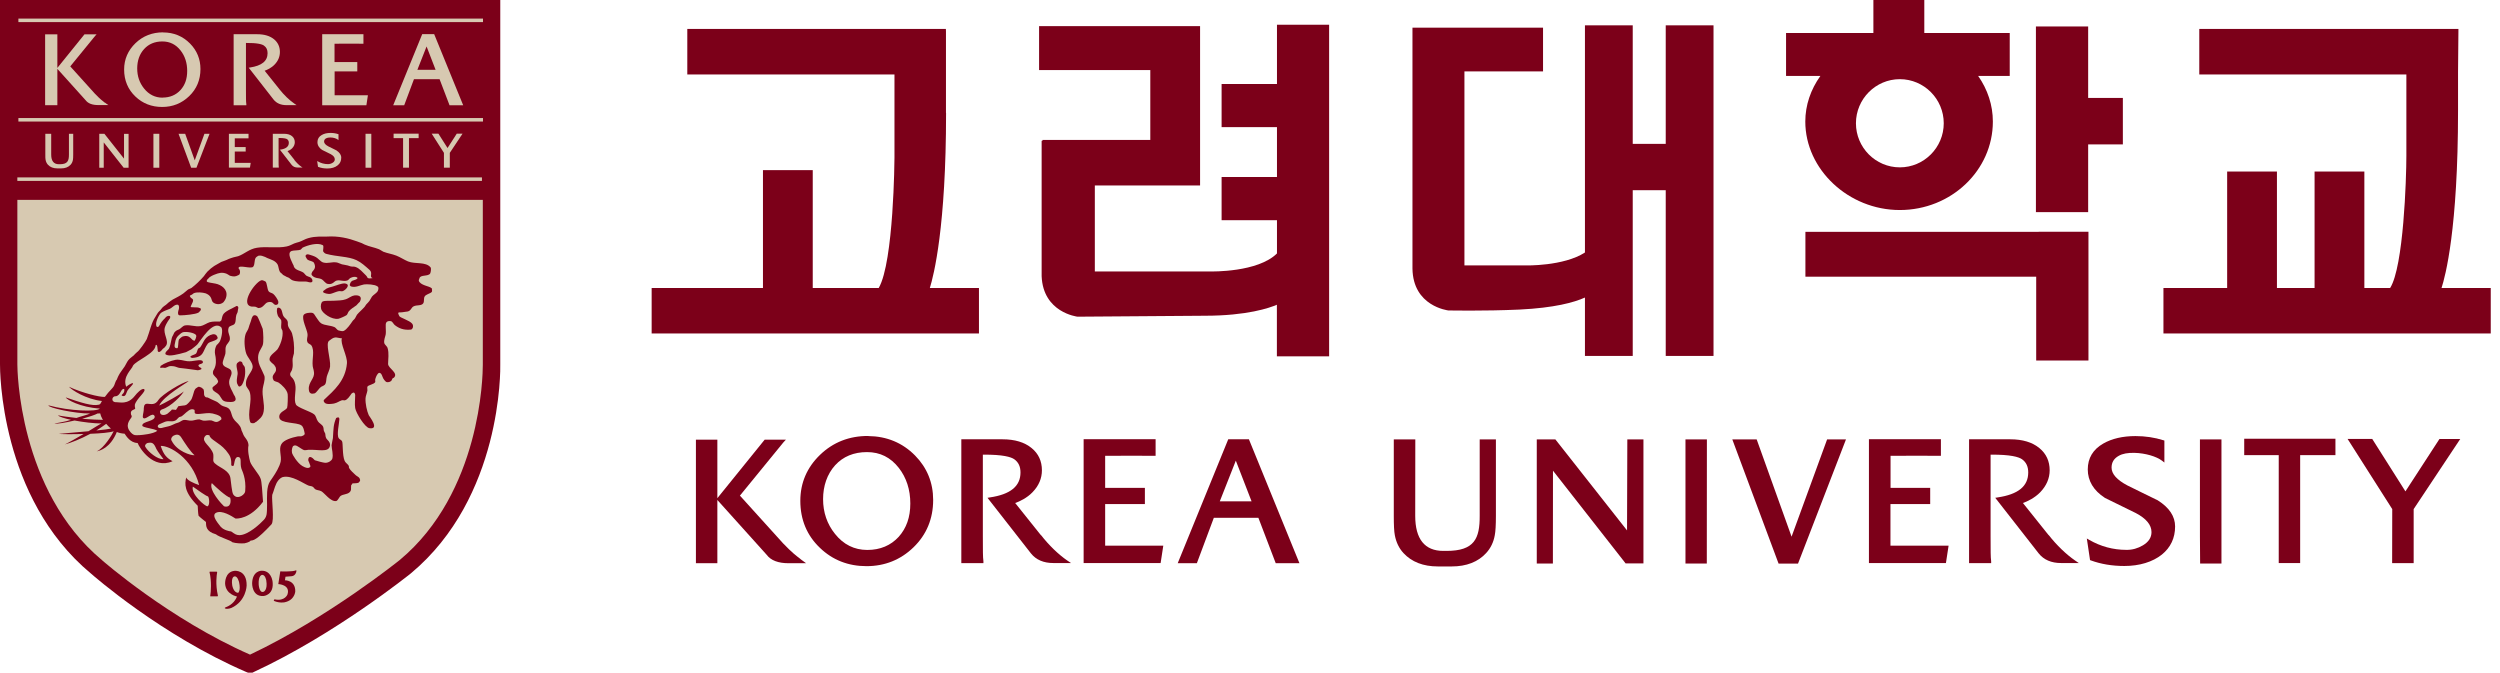 <svg width="223" height="60" viewBox="0 0 223 60" fill="none" xmlns="http://www.w3.org/2000/svg">
<g id="Frame 2175">
<g id="Group">
<path id="Vector" d="M43.845 0.777V32.486C43.845 32.486 44.09 43.938 36.157 50.543C36.157 50.543 29.619 55.846 22.353 59.221H22.277C14.75 55.982 8.593 50.543 8.593 50.543C0.651 43.938 0.777 32.486 0.777 32.486V0.777H43.845Z" fill="#D7C9B1"/>
<path id="Vector_2" d="M43.846 0H2.30596e-06V32.487C2.30596e-06 32.96 -0.034 44.378 8.094 51.145L8.077 51.128C8.331 51.356 14.412 56.684 21.965 59.941L22.117 60H22.523L22.675 59.924C29.949 56.549 36.58 51.195 36.648 51.145C44.784 44.37 44.641 32.952 44.624 32.461V0H43.846ZM43.067 1.548V32.554C43.067 33.51 42.898 43.922 35.658 49.952C35.599 49.994 29.281 55.094 22.303 58.393C15.106 55.23 9.16 50.02 9.101 49.969L9.084 49.952C1.641 43.744 1.548 32.901 1.548 32.504V1.548H43.067Z" fill="#7C0019"/>
<path id="Vector_3" d="M43.676 17.828H0.777V0.777H43.676V17.828Z" fill="#7C0019"/>
<path id="Vector_4" d="M1.641 1.658V1.971H43.084V1.658H1.641Z" fill="#D7C9B1"/>
<path id="Vector_5" d="M1.641 10.529V10.842H43.084V10.529H1.641Z" fill="#D7C9B1"/>
<path id="Vector_6" d="M1.547 15.824V16.137H42.99V15.824H1.547Z" fill="#D7C9B1"/>
<path id="Vector_7" d="M18.818 53.191H19.385C19.461 53.191 19.436 53.124 19.436 53.124C19.207 52.1 19.326 51.297 19.368 51.06C19.368 51.06 19.394 50.992 19.309 50.992H18.742C18.666 50.992 18.692 51.051 18.692 51.051C18.886 51.838 18.81 52.836 18.759 53.124C18.759 53.124 18.725 53.2 18.81 53.2L18.818 53.191Z" fill="#7C0019"/>
<path id="Vector_8" d="M20.934 50.916C20.029 51 20.079 52.066 20.079 52.066C20.139 53.03 21.137 53.208 21.137 53.208C20.866 53.944 20.139 54.163 20.139 54.163C19.97 54.231 20.096 54.282 20.096 54.282C20.316 54.358 20.629 54.231 20.629 54.231C21.966 53.631 22 52.235 22 52.235C22.025 50.814 20.942 50.916 20.942 50.916M21.255 52.878C20.824 52.886 20.714 52.21 20.714 52.21C20.604 51.465 20.892 51.423 20.892 51.423C21.196 51.33 21.331 51.956 21.331 51.956C21.483 52.683 21.255 52.869 21.255 52.869V52.878Z" fill="#7C0019"/>
<path id="Vector_9" d="M24.292 51.779C24.292 51.779 24.174 50.9 23.345 50.908C23.345 50.908 22.524 50.883 22.49 52.025C22.49 52.025 22.456 53.226 23.497 53.166C23.497 53.166 24.512 53.099 24.3 51.779M23.505 52.786C23.116 52.93 23.074 52.126 23.074 52.126C23.032 51.365 23.345 51.289 23.345 51.289C23.657 51.213 23.751 51.771 23.751 51.771C23.894 52.642 23.514 52.786 23.514 52.786H23.505Z" fill="#7C0019"/>
<path id="Vector_10" d="M24.536 53.471C25.416 53.64 25.644 53.023 25.644 53.023C25.923 52.143 24.824 52.101 24.824 52.101L25.001 50.967C25.001 50.967 26.101 51.018 26.397 50.874C26.397 50.874 26.465 50.832 26.431 50.993C26.431 50.993 26.372 51.365 26.008 51.399L25.466 51.441L25.416 51.762C25.416 51.762 26.355 51.745 26.338 52.752C26.338 52.752 26.304 53.53 25.39 53.724C25.39 53.724 24.959 53.818 24.468 53.614C24.468 53.614 24.392 53.581 24.435 53.522C24.435 53.522 24.468 53.445 24.545 53.462L24.536 53.471Z" fill="#7C0019"/>
<path id="Vector_11" d="M21.313 32.274C21.381 32.19 21.474 32.249 21.55 32.274C21.618 32.291 21.626 32.435 21.66 32.503C21.685 32.553 21.821 32.689 21.829 32.731C21.939 33.239 21.829 33.907 21.601 34.296C21.533 34.414 21.432 34.473 21.355 34.482C21.262 34.482 21.229 34.346 21.195 34.296C21.051 34.093 21.161 33.602 21.195 33.374C21.229 33.078 21 32.604 21.152 32.393L21.313 32.266V32.274Z" fill="#7C0019"/>
<path id="Vector_12" d="M14.388 32.808C14.514 32.774 14.692 32.833 14.768 32.808L14.937 32.74C15.132 32.614 15.318 32.656 15.512 32.673C15.614 32.681 15.902 32.808 15.995 32.816C16.147 32.833 16.874 32.91 17.652 33.028C17.652 33.028 18.067 32.969 17.957 32.859C18.024 32.935 17.948 32.8 17.788 32.74L17.737 32.681C17.737 32.681 17.602 32.563 17.855 32.478C17.762 32.504 18.024 32.444 18.067 32.385C18.168 32.275 18.024 32.165 18.024 32.165C17.661 32.038 17.246 32.275 16.697 32.216C16.426 32.191 16.037 32.038 15.656 32.097C15.242 32.174 14.633 32.41 14.337 32.63C14.337 32.63 14.201 32.876 14.396 32.808H14.388Z" fill="#7C0019"/>
<path id="Vector_13" d="M19.022 29.813C19.394 29.788 19.411 30.177 19.42 30.134C19.378 30.414 18.701 30.439 18.54 30.651C18.067 31.268 18.261 31.86 17.136 31.928C17.136 31.928 16.908 31.877 17.001 31.784C17.069 31.708 17.339 31.64 17.441 31.572C17.584 31.488 17.576 31.259 17.669 31.107C17.686 31.073 17.813 31.031 17.847 30.997C18.16 30.574 18.202 30.143 18.752 29.889C18.777 29.872 18.98 29.813 19.022 29.805V29.813Z" fill="#7C0019"/>
<path id="Vector_14" d="M22.615 28.147C22.742 28.071 22.869 28.147 22.954 28.223C23.004 28.257 23.41 29.246 23.436 29.339C23.486 29.695 23.529 30.523 23.436 30.786C23.3 31.158 22.954 31.437 23.03 32.097C23.072 32.486 23.241 32.782 23.402 33.12C23.419 33.179 23.588 33.501 23.596 33.568C23.656 33.923 23.47 34.38 23.436 34.659C23.351 35.37 23.63 36.013 23.52 36.689C23.47 36.985 23.377 37.129 23.216 37.307L23.089 37.417C23.055 37.484 22.988 37.51 22.928 37.56L22.852 37.636C22.734 37.662 22.717 37.738 22.674 37.738C22.37 37.806 22.311 37.628 22.328 37.67C22.015 36.799 22.539 35.784 22.269 34.947C22.209 34.752 21.981 34.558 21.947 34.355C21.846 33.602 22.548 33.205 22.539 32.697C22.539 32.333 22.066 31.868 21.956 31.513C21.82 31.099 21.736 30.295 21.913 29.779C21.956 29.652 22.116 29.441 22.167 29.272C22.252 28.95 22.387 28.68 22.429 28.468C22.446 28.401 22.488 28.308 22.522 28.248C22.531 28.223 22.598 28.147 22.615 28.138V28.147Z" fill="#7C0019"/>
<path id="Vector_15" d="M31.591 26.354C32.098 26.295 32.327 26.498 32.09 26.929L31.988 27.022C31.988 27.022 31.811 27.216 31.785 27.242C31.54 27.419 31.312 27.538 31.117 27.766C31.049 27.842 30.999 28.037 30.922 28.105C30.796 28.198 30.314 28.409 30.187 28.434C29.569 28.536 28.732 27.919 28.647 27.563C28.571 27.259 28.647 26.963 28.783 26.895C28.986 26.794 29.535 26.844 29.721 26.828C30.195 26.794 30.491 26.819 30.855 26.692C31.075 26.625 31.328 26.396 31.591 26.362V26.354Z" fill="#7C0019"/>
<path id="Vector_16" d="M28.967 26.144C28.967 26.144 29.255 26.262 29.517 26.203C29.695 26.161 30.041 26 30.21 25.975C30.312 25.949 30.456 26 30.557 25.975C30.836 25.89 31.352 25.34 30.735 25.281C30.506 25.256 29.838 25.509 29.635 25.569C29.424 25.619 29.297 25.653 29.119 25.746C29.077 25.772 28.832 25.966 28.866 25.932C28.866 25.932 28.705 26.068 28.976 26.144H28.967Z" fill="#7C0019"/>
<path id="Vector_17" d="M24.544 27.183C24.366 27.158 24.366 26.853 23.91 26.955C23.597 27.022 23.504 27.488 23.038 27.479L22.81 27.369C22.607 27.318 22.463 27.395 22.286 27.301C21.474 26.921 22.92 24.967 23.385 24.992C23.411 24.992 23.648 25.077 23.681 25.111C23.825 25.238 23.825 25.779 23.96 25.982C24.062 26.117 24.231 26.109 24.366 26.21C24.51 26.32 24.789 26.709 24.823 26.904C24.823 26.904 24.899 27.234 24.535 27.192L24.544 27.183Z" fill="#7C0019"/>
<path id="Vector_18" d="M31.26 25.239C31.26 25.239 31.268 25.222 31.277 25.205C31.26 25.239 31.26 25.239 31.26 25.239Z" fill="#7C0019"/>
<path id="Vector_19" d="M21.042 27.326C20.729 27.504 20.036 27.775 19.892 28.079C19.807 28.24 19.807 28.375 19.748 28.57C19.748 28.587 19.655 28.62 19.63 28.68C19.291 28.68 18.995 28.663 18.708 28.739C18.48 28.806 18.15 29.043 17.896 29.086C17.38 29.17 16.991 28.95 16.509 29.026C16.297 29.06 16.154 29.289 15.984 29.373C15.832 29.449 15.773 29.449 15.655 29.551L15.545 29.669C15.528 29.72 15.477 29.83 15.443 29.889C15.342 30.05 15.299 30.202 15.274 30.38C15.249 30.54 15.156 30.938 15.071 31.099C15.029 31.175 14.809 31.352 14.783 31.428C14.767 31.479 14.716 31.53 14.783 31.606C14.707 31.521 14.724 31.682 15.139 31.707C15.595 31.716 16.593 31.412 16.593 31.412L17.076 31.158C17.169 31.09 17.541 30.802 17.617 30.709C17.964 30.278 18.902 28.705 19.621 29.111L19.748 29.204C19.926 29.492 19.706 30.329 19.571 30.515L19.41 30.709C19.283 30.752 19.19 31.09 19.173 31.242C19.139 31.488 19.215 31.716 19.232 31.851C19.266 32.147 19.3 32.528 19.114 32.9C19.072 32.968 18.97 33.103 18.995 33.298C19.029 33.526 19.351 33.687 19.401 33.881C19.427 33.974 19.511 33.991 19.401 34.169C19.342 34.27 19.08 34.431 18.995 34.516C18.894 34.617 18.979 34.786 19.055 34.854C19.258 35.032 19.418 35.057 19.579 35.268C19.799 35.556 19.791 35.801 20.273 35.843C20.653 35.877 21.195 35.903 20.966 35.378L20.848 35.184C20.712 34.845 20.476 34.541 20.442 34.169C20.399 33.695 20.78 33.458 20.619 33.069C20.492 32.773 19.917 32.807 19.867 32.426C19.841 32.215 20.061 31.758 20.103 31.555C20.146 31.276 20.07 31.099 20.163 30.862C20.222 30.693 20.476 30.498 20.501 30.287C20.552 29.906 20.256 29.661 20.391 29.246C20.45 29.035 20.788 29.052 20.915 28.899C21.076 28.688 20.991 28.392 21.084 28.088C21.093 28.054 21.178 27.876 21.195 27.842C21.186 27.825 21.262 27.453 21.262 27.453C21.211 27.216 21.068 27.318 21.051 27.309M17.38 30.38C17.059 30.456 17.025 29.762 16.247 30.033C16.204 30.05 15.984 30.244 15.967 30.278C15.874 30.481 15.925 31.014 15.824 31.056C15.824 31.056 15.519 31.132 15.579 30.752C15.671 30.143 15.79 30.033 16.094 29.771C16.137 29.737 16.255 29.652 16.314 29.635C16.678 29.551 17.355 29.695 17.482 29.881C17.583 30.033 17.363 30.38 17.38 30.371V30.38Z" fill="#7C0019"/>
<path id="Vector_20" d="M38.551 25.804C38.5 25.525 37.731 25.542 37.418 25.162C37.299 25.009 37.384 24.925 37.418 24.815C37.502 24.485 38.204 24.68 38.373 24.392C38.441 24.265 38.466 23.91 38.416 23.859C37.976 23.318 37.045 23.58 36.394 23.318C36.081 23.191 35.684 22.929 35.354 22.802C34.94 22.641 34.618 22.616 34.195 22.455C34.102 22.413 33.916 22.277 33.815 22.235C33.349 22.049 32.986 22.015 32.52 21.812C32.47 21.795 32.326 21.711 32.267 21.686C32.081 21.609 32.022 21.592 31.827 21.525C31.108 21.263 30.203 21.034 29.163 21.102C28.706 21.127 28.19 21.043 27.488 21.246C27.243 21.305 26.904 21.516 26.676 21.584C26.515 21.635 26.38 21.66 26.236 21.719C26.033 21.804 25.856 21.922 25.577 21.982C24.782 22.159 23.724 21.965 22.921 22.1C22.219 22.21 21.821 22.65 21.246 22.853C21.069 22.912 21.001 22.895 20.823 22.954C20.722 22.988 20.485 23.056 20.4 23.098C20.164 23.225 20.003 23.259 19.732 23.369C19.597 23.428 19.436 23.555 19.301 23.614C19.106 23.707 19.098 23.741 18.937 23.851L18.81 23.944C18.81 23.944 18.531 24.189 18.497 24.231C18.387 24.35 18.277 24.51 18.184 24.637C17.888 24.984 17.449 25.407 17.085 25.678C16.95 25.771 16.857 25.754 16.738 25.855C16.603 25.957 16.476 26.075 16.349 26.177C16.045 26.396 15.74 26.54 15.41 26.718L15.199 26.862C14.92 27.048 14.928 27.124 14.632 27.31C14.438 27.437 14.361 27.64 14.184 27.784C14.066 27.877 13.939 28.156 13.854 28.274C13.49 28.807 13.355 29.585 13.093 30.245C13.017 30.431 12.382 31.344 12.23 31.404L12.112 31.514C12.019 31.59 12.019 31.615 11.943 31.691C11.757 31.86 11.57 31.953 11.427 32.156C11.308 32.317 11.241 32.495 11.131 32.672C10.961 32.943 10.691 33.247 10.556 33.543C10.496 33.653 10.462 33.763 10.42 33.865C10.403 33.882 10.395 33.899 10.386 33.899C10.319 33.992 10.192 34.364 10.192 34.364C10.065 34.66 9.76 34.829 9.354 35.404C8.881 35.438 7.257 35.023 6.149 34.499C6.394 34.778 7.638 35.607 9.092 35.768C8.999 35.912 8.991 36.055 8.813 36.098C8.23 36.241 7.223 35.92 5.861 35.446C5.938 35.633 7.139 36.334 8.906 36.444C8.644 36.749 6.217 36.673 4.322 36.157C4.246 36.36 6.69 36.901 8.035 36.884C7.807 37.003 7.206 37.138 6.817 37.282C6.208 37.214 5.354 37.104 5.185 37.045C5.219 37.172 5.828 37.333 6.327 37.451C5.844 37.62 5.134 37.721 4.855 37.781C5.058 37.831 5.828 37.705 6.648 37.51C7.358 37.645 8.449 37.789 9.05 37.764C8.898 37.84 8.331 38.204 7.891 38.466C6.749 38.576 5.515 38.669 5.244 38.703C5.396 38.728 6.394 38.745 7.46 38.711C6.809 39.092 6.115 39.489 5.785 39.642C6.284 39.515 7.164 39.176 8.06 38.694C8.957 38.66 9.794 38.593 10.141 38.466C10.023 38.728 9.295 39.971 8.627 40.259C8.915 40.208 9.853 39.946 10.42 38.533C10.623 38.618 10.851 38.669 11.114 38.686C11.266 38.906 11.613 39.489 12.281 39.523C12.416 39.912 13.651 41.925 15.393 41.139C14.894 40.868 14.59 40.58 14.336 39.777C15.106 39.726 17.153 40.851 17.762 43.27C17.279 43.109 16.671 42.83 16.611 42.585C16.476 43.143 16.391 43.87 17.635 45.114C17.66 45.376 17.652 45.697 17.711 46.002C17.914 46.213 18.151 46.374 18.37 46.56C18.387 46.907 18.337 47.397 19.259 47.66C19.572 47.922 20.578 48.192 20.73 48.37C21.035 48.463 21.475 48.488 21.804 48.463C21.804 48.463 22.244 48.387 22.363 48.218C22.583 48.209 22.879 48.201 24.215 46.771C24.494 46.433 24.215 44.589 24.283 44.141C24.418 43.82 24.469 43.515 24.655 43.118C24.655 43.118 24.832 42.72 25.179 42.568C25.204 42.559 25.221 42.559 25.247 42.551C26.016 42.373 27.023 43.101 27.497 43.304C27.666 43.371 27.759 43.338 27.902 43.422C27.97 43.456 28.063 43.617 28.139 43.651C28.308 43.743 28.469 43.718 28.664 43.82C28.943 43.972 29.501 44.784 29.992 44.691C30.144 44.657 30.262 44.31 30.398 44.226C30.626 44.082 30.947 44.099 31.15 43.938C31.387 43.752 31.286 43.549 31.32 43.295C31.32 43.287 31.43 43.168 31.438 43.118C31.548 43.109 31.802 43.118 31.962 43.067C31.979 43.067 32.047 42.982 32.072 42.957C32.174 42.855 32.098 42.745 32.072 42.661C32.038 42.568 31.802 42.458 31.726 42.382C31.548 42.213 31.252 41.959 31.142 41.748C31.091 41.646 31.159 41.621 31.083 41.511C31.007 41.392 30.804 41.265 30.744 41.113C30.524 40.614 30.609 39.515 30.508 39.354C30.415 39.202 30.305 39.227 30.212 39.083C30.017 38.779 30.254 37.798 30.271 37.409C30.288 37.096 29.983 37.29 29.983 37.29C29.729 37.916 29.755 38.187 29.696 39.083C29.687 39.159 29.577 39.642 29.577 39.718C29.577 40.031 29.755 40.555 29.636 40.935C29.594 41.054 29.34 41.291 29.002 41.282C28.875 41.282 28.224 41.113 28.08 41.054C28.055 41.037 27.911 40.885 27.902 40.876C27.581 40.623 27.514 40.859 27.497 40.986C27.488 41.122 27.539 41.147 27.564 41.223C27.573 41.299 27.708 41.57 27.691 41.595C27.691 41.621 27.573 41.925 26.972 41.57C26.515 41.299 26.076 40.538 26.05 40.411C25.991 40.124 26.076 39.904 26.135 39.802C26.363 39.599 26.625 39.878 26.854 40.005C26.913 40.039 27.048 40.132 27.116 40.149C27.251 40.174 27.463 40.124 27.488 40.124C28.368 40.073 29.273 40.394 29.425 39.802C29.526 39.43 29.163 39.236 29.095 39.083C29.011 38.897 29.053 38.88 29.011 38.677C29.011 38.66 28.943 38.525 28.926 38.508C28.833 38.356 28.901 38.221 28.816 38.051C28.723 37.865 28.461 37.747 28.359 37.586C28.207 37.375 28.207 37.104 28.012 36.952C27.716 36.707 26.532 36.36 26.397 36.081C26.169 35.641 26.448 34.837 26.338 34.296C26.279 33.975 26.177 33.797 25.974 33.603C25.898 33.526 25.864 33.408 25.89 33.306C25.94 33.112 26.042 33.163 26.101 32.74C26.135 32.503 26.076 32.232 26.101 31.987C26.101 31.945 26.211 31.564 26.219 31.522C26.27 30.879 26.186 30.203 26.05 29.737C25.983 29.509 25.771 29.314 25.703 29.095C25.644 28.917 25.712 28.807 25.644 28.629C25.585 28.469 25.382 28.359 25.306 28.232C25.145 28.003 25.196 27.606 24.959 27.479C24.782 27.378 24.722 27.513 24.731 27.479C24.672 27.691 24.689 27.893 24.79 28.173C24.832 28.291 25.052 28.46 25.086 28.579C25.128 28.79 25.052 29.052 25.086 29.272L25.196 29.5C25.289 30.084 24.968 30.854 24.739 31.175C24.57 31.387 24.08 31.666 24.046 31.987C24.02 32.19 24.105 32.19 24.156 32.275C24.232 32.385 24.469 32.52 24.503 32.621C24.528 32.698 24.562 32.681 24.587 32.757L24.621 32.917C24.663 33.324 24.13 33.416 24.392 33.899C24.469 34.042 24.714 34.042 24.849 34.127C25.111 34.296 25.61 34.761 25.661 35.159C25.687 35.336 25.661 36.267 25.61 36.377C25.492 36.63 24.841 36.732 24.917 37.248C25.002 37.806 26.465 37.645 26.879 37.941C27.074 38.077 27.116 38.373 27.175 38.643C27.209 38.787 27.065 38.838 26.997 38.872C26.845 38.965 26.735 38.889 26.532 38.931C26.059 39.024 25.297 39.244 25.095 39.625C24.841 40.064 25.137 40.673 25.035 41.181C24.934 41.638 24.587 42.204 24.333 42.576C24.181 42.805 23.987 43.025 23.91 43.346C23.741 44.031 23.86 44.835 23.809 45.63H23.8C23.8 45.63 23.834 46.053 23.547 46.357C23.234 46.704 22.134 47.736 21.348 47.736C21.06 47.727 20.942 47.634 20.62 47.406C20.417 47.389 19.961 47.279 19.698 47C19.614 46.856 18.751 45.976 19.292 45.731C19.8 45.494 20.629 46.01 21.009 46.255C21.162 46.255 22.278 46.315 23.462 44.758C23.403 43.947 23.344 42.906 23.251 42.712C23.132 42.314 22.456 41.612 22.312 41.189C22.219 40.843 22.067 40.174 22.168 39.709C22.126 39.193 21.796 39.075 21.661 38.652C21.627 38.542 21.576 38.466 21.559 38.432C21.517 38.28 21.491 38.144 21.398 38.009C21.195 37.696 20.992 37.629 20.806 37.316C20.612 36.994 20.646 36.597 20.341 36.394C20.172 36.284 19.952 36.275 19.766 36.165C19.631 36.081 19.462 35.886 19.301 35.819C19.123 35.734 19.064 35.717 18.887 35.633C18.793 35.59 18.633 35.514 18.557 35.472C18.472 35.421 18.396 35.472 18.328 35.413C18.108 35.227 18.269 35.049 18.151 34.727C18.142 34.685 18.049 34.685 18.032 34.609C17.939 34.584 17.779 34.44 17.652 34.525C17.474 34.651 17.432 34.617 17.322 34.88C17.263 35.057 17.144 35.565 17.026 35.692C16.924 35.819 16.789 35.988 16.628 36.106C16.476 36.182 16.341 36.174 16.341 36.174L15.909 36.233L15.698 36.563C15.698 36.563 15.461 36.529 15.334 36.529C15.3 36.614 15.013 36.825 14.928 36.91C14.565 37.121 14.336 36.969 14.311 36.893C14.294 36.825 14.175 36.681 14.421 36.529C15.267 36.292 16.307 35.159 16.391 34.913C16.281 35.074 14.531 36.047 14.201 36.174C14.548 35.345 16.696 34.135 16.831 33.992C16.282 34.076 14.455 35.184 14.133 35.675C13.829 36.165 13.473 36.03 13.135 36.013C12.805 36.005 12.831 36.36 12.822 36.571C12.822 36.783 12.653 37.214 12.788 37.29C13.017 37.485 13.6 36.698 13.795 37.121C13.896 37.595 12.678 37.569 12.695 37.95C12.636 38.153 13.82 38.221 14.032 38.432C13.651 38.711 12.721 38.796 12.45 38.813C12.281 38.83 12.12 38.813 12.036 38.813C11.883 38.787 11.68 38.643 11.503 38.356C11.165 37.747 11.731 37.324 11.748 37.172C11.765 37.011 11.68 37.096 11.672 36.842C11.664 36.588 11.951 36.546 12.027 36.487C12.112 36.428 12.002 36.36 12.027 36.106C12.179 35.539 13.093 34.897 12.856 34.711C12.645 34.601 12.196 35.091 12.027 35.311C11.393 36.123 10.657 35.869 10.412 35.878C9.853 35.912 9.955 35.303 10.344 35.345C10.792 35.252 10.758 34.634 11.08 34.694C11.181 35.15 10.682 35.21 10.911 35.311C11.232 35.438 11.266 35.015 11.367 34.846C11.46 34.668 11.917 34.279 11.867 34.186C11.74 34.144 11.401 34.381 11.258 34.499C10.894 33.586 11.816 32.892 11.858 32.621C12.162 32.139 13.854 31.53 13.879 30.803L13.922 30.761C13.922 30.761 13.956 30.744 14.006 30.828C14.015 30.871 14.023 30.921 14.04 30.964C14.04 31.023 14.04 31.074 14.04 31.074V31.006C14.066 31.116 14.057 31.218 14.066 31.192V31.302C14.082 31.37 14.167 31.404 14.175 31.404C14.209 31.404 14.302 31.37 14.395 31.268C14.412 31.251 14.505 31.158 14.505 31.133C14.666 31.015 14.7 30.998 14.81 30.837C15.097 30.414 14.539 29.797 14.7 29.221C14.81 28.841 15.157 28.392 15.157 28.392C15.25 28.173 15.097 28.181 15.097 28.181C14.877 28.139 14.717 28.376 14.751 28.35C14.463 28.621 14.378 28.748 14.167 29.111C14.167 29.111 13.989 29.272 13.939 29.052C13.837 28.697 14.243 27.987 14.37 27.902C14.607 27.741 14.852 27.665 15.148 27.547C15.3 27.488 15.52 27.242 15.672 27.2C15.749 27.175 15.825 27.158 15.901 27.2C15.901 27.2 16.011 27.285 15.96 27.547C15.96 27.547 15.85 27.86 15.884 27.978C15.909 28.054 15.901 28.13 16.07 28.13C16.484 28.13 17.415 28.037 17.686 27.893C17.745 27.868 17.804 27.775 17.863 27.724C17.948 27.64 17.931 27.505 17.863 27.496L17.686 27.437C17.821 27.42 16.899 27.411 17.051 27.386C16.89 27.411 17.271 26.963 17.22 26.743C17.203 26.642 17.026 26.599 16.992 26.515C16.975 26.464 16.873 26.388 16.992 26.337L17.127 26.278C17.169 26.244 17.22 26.194 17.279 26.16C17.567 26.024 18.091 26.092 18.32 26.16C18.345 26.168 18.717 26.278 18.844 26.625C18.878 26.726 18.903 26.828 18.954 26.912C19.132 27.149 19.639 27.234 19.935 26.955C19.994 26.895 20.071 26.76 20.113 26.684C20.409 25.999 19.969 25.542 19.411 25.348C19.191 25.272 18.827 25.246 18.548 25.17C18.354 25.111 18.472 24.95 18.523 24.899L18.607 24.823C18.717 24.663 19.064 24.519 19.191 24.477C19.495 24.358 19.8 24.248 20.231 24.426C20.299 24.451 20.468 24.578 20.51 24.595C20.84 24.68 20.967 24.697 21.263 24.544C21.381 24.485 21.365 24.468 21.381 24.434C21.491 24.121 21.272 23.918 21.28 23.952C21.212 23.538 22.405 24.045 22.591 23.783C22.769 23.546 22.65 23.09 22.879 22.92C22.904 22.903 23.039 22.81 23.056 22.81C23.276 22.76 23.471 22.853 23.648 22.92L23.834 23.013C24.206 23.166 24.536 23.25 24.739 23.555C24.866 23.758 24.841 24.045 24.968 24.248C25.018 24.333 25.145 24.392 25.204 24.477C25.255 24.544 25.357 24.578 25.433 24.62C25.543 24.688 25.585 24.713 25.72 24.756C25.822 24.798 25.966 24.95 26.067 24.992C26.422 25.136 26.845 25.119 27.226 25.111C27.454 25.102 27.59 25.238 27.801 25.17C27.911 25.136 27.877 24.942 27.809 24.857C27.674 24.68 27.564 24.722 27.336 24.595C27.243 24.536 27.133 24.358 27.048 24.307C26.786 24.138 26.405 24.113 26.245 23.842C26.219 23.8 26.194 23.724 26.186 23.673L26.118 23.546C25.797 22.895 25.695 22.514 26.008 22.387C26.203 22.32 26.617 22.354 26.82 22.269C26.862 22.244 26.955 22.117 26.989 22.091C27.446 21.872 28.308 21.618 28.782 21.863C28.926 21.931 28.782 22.294 28.833 22.438C28.867 22.497 28.968 22.607 29.087 22.641C30.076 22.912 31.074 22.861 31.802 23.208C32.233 23.411 32.571 23.732 32.96 24.071C33.299 24.367 32.901 24.705 33.239 24.806C33.003 24.84 32.8 24.866 32.766 24.739C32.757 24.705 32.681 24.603 32.647 24.57C32.385 24.324 32.089 23.944 31.726 23.817C31.539 23.749 31.455 23.808 31.26 23.758L31.023 23.681C30.77 23.614 30.753 23.639 30.508 23.58C30.398 23.555 30.152 23.428 30.042 23.411C29.552 23.335 29.273 23.538 28.824 23.411C28.613 23.352 28.351 23.022 28.182 22.937C27.97 22.819 27.784 22.776 27.547 22.7C27.454 22.675 27.404 22.675 27.336 22.709C27.209 22.785 27.251 22.895 27.319 22.996C27.353 23.047 27.387 23.132 27.437 23.166C27.598 23.284 27.928 23.284 28.012 23.453C28.266 23.961 27.894 24.13 27.835 24.282C27.809 24.375 27.733 24.443 27.835 24.57C27.886 24.637 28.004 24.713 28.072 24.739C28.308 24.84 28.495 24.798 28.706 24.916C28.858 25.001 29.027 25.28 29.222 25.322C29.687 25.424 29.797 25.077 30.034 25.026C30.372 24.95 30.575 25.128 30.964 25.026C31.091 24.992 31.159 24.84 31.252 24.798C31.472 24.68 31.692 24.663 31.835 24.739C31.835 24.739 31.988 24.806 31.776 24.916C31.658 24.984 31.556 24.984 31.43 25.043C31.345 25.085 31.269 25.204 31.26 25.221C31.218 25.305 31.193 25.424 31.193 25.432C31.227 25.5 31.277 25.534 31.311 25.551C31.717 25.686 32.123 25.432 32.47 25.373C32.724 25.331 33.442 25.373 33.645 25.534C33.645 25.534 33.84 25.576 33.713 25.923C33.637 26.134 33.307 26.287 33.18 26.456C33.104 26.557 33.028 26.743 32.952 26.845C32.834 27.005 32.808 26.997 32.681 27.141L32.597 27.259C32.546 27.411 31.954 27.91 31.844 28.071C31.776 28.173 31.742 28.274 31.675 28.384C31.573 28.536 31.489 28.562 31.438 28.655C31.269 28.9 30.939 29.391 30.66 29.517C30.541 29.568 30.364 29.517 30.195 29.475C30.076 29.441 29.949 29.23 29.856 29.188C29.45 29.002 29.002 29.052 28.647 28.841C28.469 28.731 28.308 28.426 28.182 28.266C28.097 28.156 28.021 27.961 27.894 27.919C27.683 27.851 27.184 27.919 27.082 28.096C26.888 28.46 27.387 29.391 27.429 29.78C27.463 30.11 27.311 30.253 27.429 30.524C27.488 30.668 27.7 30.701 27.776 30.811C28.089 31.302 27.818 32.004 27.894 32.664C27.919 32.867 28.046 33.12 28.004 33.416C27.953 33.873 27.361 34.271 27.598 34.973C27.607 35.007 27.716 35.083 27.725 35.091C27.818 35.133 27.962 35.117 28.055 35.091C28.249 35.023 28.435 34.643 28.638 34.516C28.655 34.491 28.723 34.457 28.757 34.457C28.782 34.414 28.833 34.414 28.867 34.398C28.951 34.33 28.985 34.33 29.036 34.22C29.12 34.034 29.087 33.848 29.154 33.577C29.213 33.357 29.416 32.96 29.442 32.706C29.509 31.996 29.002 30.617 29.366 30.389C29.509 30.304 29.645 30.135 29.89 30.101C30 30.076 30.347 30.186 30.499 30.177C30.313 30.617 31.007 31.776 30.947 32.41C30.812 33.966 29.797 34.821 28.918 35.649C28.816 35.751 28.901 35.861 28.977 35.937C29.154 36.098 29.577 36.03 29.789 35.996C30.102 35.928 30.245 35.785 30.482 35.709C30.567 35.675 30.677 35.725 30.77 35.709C31.007 35.641 31.21 35.319 31.345 35.125C31.345 35.125 31.624 34.821 31.683 35.227V35.252C31.683 35.624 31.624 36.038 31.683 36.402C31.751 36.834 32.546 38.136 32.952 38.195C33.916 38.339 32.926 37.121 32.893 37.036C32.732 36.673 32.58 36.013 32.605 35.531C32.605 35.353 32.757 34.998 32.774 34.829C32.783 34.744 32.74 34.558 32.774 34.491C32.85 34.338 33.358 34.288 33.468 34.085C33.493 34.026 33.451 33.924 33.468 33.856C33.493 33.721 33.595 33.459 33.705 33.34C33.772 33.256 33.874 33.205 33.992 33.34C34.094 33.45 34.119 33.712 34.28 33.899L34.423 34.051C34.593 34.161 34.872 34.017 34.796 34.034C34.973 33.983 34.956 33.806 35.032 33.738C35.041 33.729 35.142 33.687 35.142 33.687C35.557 33.256 34.635 32.867 34.618 32.469C34.618 32.029 34.72 31.514 34.567 31.023C34.533 30.904 34.305 30.727 34.28 30.617C34.221 30.338 34.364 30.042 34.398 29.864C34.466 29.492 34.339 28.925 34.457 28.765C34.525 28.672 34.635 28.612 34.863 28.646C35.007 28.672 35.109 28.917 35.21 28.993C35.591 29.297 36.031 29.467 36.656 29.399C36.733 29.399 36.8 29.281 36.817 29.247C36.859 29.128 36.851 28.985 36.775 28.883C36.547 28.579 35.667 28.342 35.616 28.189C35.582 28.08 35.438 27.927 35.599 27.851C35.515 27.902 36.141 27.834 36.369 27.784C36.665 27.716 36.682 27.428 36.893 27.327C37.181 27.175 37.604 27.31 37.764 27.039C37.857 26.862 37.781 26.616 37.874 26.456C37.984 26.253 38.331 26.21 38.509 26.05C38.559 25.999 38.534 25.821 38.526 25.771M15.317 39.32C15.207 39.193 15.3 38.948 15.512 38.846C15.901 38.66 16.053 38.872 16.138 38.973C16.51 39.557 17 40.31 17.356 40.606C17.026 40.639 15.782 40.259 15.317 39.32ZM18.497 45.164C18.294 45.164 17.009 44.082 17.203 43.405C17.584 43.684 18.438 44.285 18.548 44.276C18.658 44.344 18.751 45.088 18.497 45.164ZM19.994 45.173C19.825 45.029 18.582 43.71 18.895 43.092C19.233 43.439 20.189 44.31 20.527 44.395C20.62 44.648 20.612 45.334 19.994 45.164M20.13 40.141C20.35 40.47 20.646 40.656 20.629 41.367C20.603 41.536 20.663 41.57 20.806 41.561C20.933 41.528 20.866 40.716 21.263 40.766C21.601 40.817 21.373 41.282 21.534 41.807C21.593 41.993 21.974 42.661 21.872 43.811C21.864 44.107 21.297 44.496 20.976 44.268C20.713 44.107 20.713 43.913 20.561 42.695C20.494 41.976 19.622 41.731 19.25 41.401C18.878 41.13 19.09 40.995 19.022 40.496C18.81 39.777 17.973 39.438 18.252 38.965C18.337 38.846 18.421 38.736 18.692 38.838C18.709 39.193 19.555 39.472 20.13 40.149M14.167 37.865C14.252 37.831 14.624 37.654 14.725 37.62C15.123 37.485 15.326 37.688 15.689 37.485C15.774 37.434 15.867 37.29 15.952 37.231C16.019 37.172 16.146 37.18 16.222 37.121C16.425 36.986 16.797 36.554 17.06 36.512C17.212 36.487 17.203 36.52 17.279 36.529C17.279 36.546 17.389 36.504 17.364 36.732C17.296 37.163 18.303 36.732 18.963 36.884C19.411 36.994 19.851 37.146 19.732 37.434C19.749 37.4 19.597 37.527 19.563 37.544C19.25 37.772 19.013 37.519 18.853 37.502C18.582 37.468 18.387 37.552 18.117 37.519L17.787 37.409C17.576 37.4 17.271 37.51 17.119 37.519C16.814 37.544 16.671 37.434 16.391 37.459C16.256 37.476 16.045 37.645 15.943 37.679C15.85 37.713 15.749 37.747 15.664 37.772C15.605 37.789 15.453 37.874 15.385 37.899C15.106 38.035 14.945 38.035 14.607 38.127L14.412 38.178C13.989 38.237 14.032 37.941 14.167 37.874M13.135 39.523C13.592 39.413 13.727 39.532 13.947 40.047C14.108 40.352 14.446 40.758 14.581 40.952C14.057 41.012 13.22 40.293 12.991 39.904C12.839 39.709 13.068 39.557 13.144 39.515M7.35 37.349C7.95 37.18 8.475 37.011 8.703 36.884C8.788 36.884 8.864 36.884 8.94 36.876C8.974 37.036 9.033 37.197 9.126 37.358C9.151 37.392 9.168 37.425 9.185 37.451C8.822 37.451 8.094 37.417 7.341 37.358M8.593 38.398C8.898 38.212 9.194 38.009 9.473 37.806C9.6 37.958 9.735 38.094 9.896 38.229C9.735 38.271 9.228 38.339 8.593 38.398Z" fill="#7C0019"/>
<path id="Vector_21" d="M14.166 37.865C14.132 37.882 14.132 37.882 14.166 37.865V37.865Z" fill="#D7C9B1"/>
<path id="Vector_22" d="M9.362 9.169C9.142 9 8.931 8.839 8.474 8.366C8.474 8.366 6.554 6.243 6.267 5.921C6.343 5.828 8.491 3.198 8.491 3.198L8.618 3.062H7.535L5.116 6.057V3.062H4.025V9.381H5.116V6.141L7.645 8.949C7.857 9.228 8.229 9.372 8.762 9.372H9.667L9.447 9.22L9.362 9.152V9.169Z" fill="#D7C9B1"/>
<path id="Vector_23" d="M14.548 2.885C13.584 2.885 12.755 3.206 12.087 3.849C11.419 4.492 11.072 5.287 11.072 6.2C11.072 7.164 11.411 7.976 12.079 8.611C12.722 9.228 13.525 9.541 14.464 9.541C15.403 9.541 16.206 9.22 16.874 8.577C17.543 7.934 17.881 7.122 17.881 6.158C17.881 5.278 17.568 4.509 16.951 3.883C16.308 3.232 15.504 2.893 14.557 2.893M14.498 8.712C13.838 8.712 13.28 8.433 12.848 7.892C12.442 7.384 12.239 6.792 12.239 6.107C12.239 5.422 12.442 4.822 12.857 4.373C13.263 3.925 13.813 3.697 14.481 3.697C15.149 3.697 15.69 3.967 16.113 4.509C16.502 5.008 16.697 5.617 16.697 6.327C16.697 7.038 16.502 7.587 16.105 8.027C15.699 8.475 15.157 8.704 14.498 8.704V8.712Z" fill="#D7C9B1"/>
<path id="Vector_24" d="M29.84 6.368C29.967 6.368 31.87 6.368 31.87 6.368V5.539C31.87 5.539 29.967 5.539 29.84 5.539V3.899C30.288 3.89 32.326 3.899 32.352 3.899H32.419V3.053H28.74V3.12V9.388H32.682L32.817 8.5C32.817 8.5 29.975 8.5 29.848 8.5V6.368H29.84Z" fill="#D7C9B1"/>
<path id="Vector_25" d="M38.677 3.045H37.662L35.074 9.388H36.055C36.055 9.388 36.893 7.147 36.926 7.062H39.21C39.244 7.147 40.098 9.388 40.098 9.388H41.316L38.728 3.045H38.686M38.855 6.225H37.231C37.29 6.064 37.941 4.424 38.051 4.144C38.153 4.424 38.796 6.064 38.855 6.225Z" fill="#D7C9B1"/>
<path id="Vector_26" d="M24.925 7.958C24.925 7.958 23.876 6.647 23.606 6.309C23.826 6.233 24.206 6.064 24.494 5.759C24.815 5.429 24.967 5.049 24.967 4.634C24.967 4.169 24.79 3.789 24.443 3.501C24.079 3.205 23.58 3.053 22.946 3.053H20.84V9.388H21.973V9.286C21.939 9.075 21.939 8.745 21.939 7.992V3.831C22.971 3.822 23.386 3.949 23.546 4.068C23.766 4.22 23.868 4.44 23.868 4.744C23.868 5.446 23.352 5.861 22.303 6.021L22.185 6.038L24.401 8.88C24.663 9.21 25.052 9.379 25.551 9.379H26.456L26.27 9.252C25.822 8.948 25.323 8.466 24.916 7.95L24.925 7.958Z" fill="#D7C9B1"/>
<path id="Vector_27" d="M20.942 13.515H21.915V13.118C21.915 13.118 21.01 13.118 20.942 13.118V12.34C21.154 12.34 22.127 12.34 22.135 12.34H22.169V11.934H20.418V11.967V14.953H22.296L22.363 14.53C22.363 14.53 21.01 14.53 20.942 14.53V13.515Z" fill="#D7C9B1"/>
<path id="Vector_28" d="M6.513 11.934H6.149V13.794C6.149 14.352 6.022 14.649 5.337 14.649H5.252C4.796 14.649 4.567 14.361 4.567 13.794V11.934H4.043V13.794C4.043 14.023 4.043 14.175 4.068 14.268C4.102 14.437 4.17 14.581 4.28 14.699C4.474 14.911 4.762 15.021 5.117 15.021H5.455C5.811 15.021 6.098 14.911 6.293 14.699C6.403 14.581 6.47 14.437 6.504 14.268C6.521 14.175 6.53 14.023 6.53 13.794V11.934H6.496H6.513Z" fill="#D7C9B1"/>
<path id="Vector_29" d="M11.063 11.934V11.967C11.063 11.967 11.063 13.972 11.063 14.15C10.953 14.006 9.312 11.934 9.312 11.934H8.855V14.961H9.253C9.253 14.961 9.253 12.881 9.253 12.703C9.363 12.847 11.029 14.961 11.029 14.961H11.469V11.942H11.071L11.063 11.934Z" fill="#D7C9B1"/>
<path id="Vector_30" d="M13.685 11.934V14.961H14.21V11.934H14.176H13.685Z" fill="#D7C9B1"/>
<path id="Vector_31" d="M32.605 11.934V12.602V14.293V14.961H33.121V14.293V12.602V11.967V11.934H33.096H32.605Z" fill="#D7C9B1"/>
<path id="Vector_32" d="M18.235 11.934C18.235 11.934 17.423 14.141 17.372 14.302C17.313 14.141 16.518 11.934 16.518 11.934H15.926L17.051 14.961H17.524L18.692 11.934H18.235Z" fill="#D7C9B1"/>
<path id="Vector_33" d="M30.042 13.431L29.636 13.228L29.289 13.058C29.035 12.923 28.908 12.779 28.908 12.627C28.908 12.5 28.968 12.407 29.086 12.339C29.179 12.289 29.306 12.263 29.467 12.263C29.729 12.263 30 12.348 30.143 12.458L30.194 12.5V11.967H30.169C29.957 11.891 29.729 11.857 29.484 11.857C29.171 11.857 28.908 11.917 28.697 12.043C28.443 12.187 28.316 12.399 28.316 12.678C28.316 12.957 28.46 13.194 28.731 13.371L28.883 13.447L29.484 13.743C29.737 13.879 29.864 14.031 29.864 14.209C29.864 14.344 29.797 14.445 29.653 14.53C29.526 14.606 29.39 14.64 29.255 14.64C28.934 14.64 28.621 14.556 28.35 14.395L28.291 14.361L28.367 14.885H28.384C28.629 14.987 28.908 15.029 29.204 15.029C29.577 15.029 29.89 14.936 30.118 14.75C30.338 14.581 30.439 14.344 30.439 14.065C30.439 13.82 30.296 13.608 30.025 13.431H30.042Z" fill="#D7C9B1"/>
<path id="Vector_34" d="M35.109 11.926V12.323C35.109 12.323 35.888 12.323 35.955 12.323V14.954H36.48C36.48 14.954 36.48 12.391 36.48 12.323H37.342V11.926H35.118H35.109Z" fill="#D7C9B1"/>
<path id="Vector_35" d="M40.741 11.926C40.741 11.926 39.971 13.118 39.92 13.203C39.87 13.118 39.108 11.926 39.108 11.926H38.508C38.508 11.926 39.582 13.617 39.599 13.634C39.599 13.651 39.599 14.954 39.599 14.954H40.123C40.123 14.954 40.123 13.66 40.123 13.634C40.132 13.617 41.257 11.926 41.257 11.926H40.749H40.741Z" fill="#D7C9B1"/>
<path id="Vector_36" d="M26.271 14.268C26.271 14.268 25.772 13.642 25.645 13.481C25.746 13.447 25.933 13.363 26.068 13.219C26.22 13.059 26.296 12.881 26.296 12.686C26.296 12.466 26.212 12.28 26.051 12.145C25.873 12.001 25.637 11.934 25.34 11.934H24.334V14.953H24.867V14.902C24.85 14.801 24.85 14.657 24.85 14.285V12.306C25.34 12.306 25.535 12.365 25.611 12.416C25.713 12.492 25.763 12.593 25.763 12.737C25.763 13.067 25.518 13.27 25.019 13.346H24.96L26.017 14.708C26.144 14.868 26.322 14.945 26.558 14.945H26.99L26.897 14.885C26.685 14.742 26.448 14.513 26.254 14.268H26.271Z" fill="#D7C9B1"/>
</g>
<g id="Group_2">
<path id="Vector_37" d="M181.849 20.68H161.043V24.681H181.629V32.158H186.29V20.672H181.849V20.68Z" fill="#7C0019"/>
<path id="Vector_38" d="M169.466 18.734C174.042 18.734 177.763 15.199 177.763 10.843C177.763 9.38 177.298 7.984 176.452 6.775H179.268V2.943H171.648V0H167.106V2.943H159.316V6.775H162.378C161.515 7.984 161.033 9.38 161.033 10.843C161.033 15.114 164.89 18.734 169.457 18.734H169.466ZM169.466 14.928C167.301 14.928 165.55 13.16 165.55 10.995C165.55 8.83 167.309 7.062 169.466 7.062C171.623 7.062 173.382 8.83 173.382 10.995C173.382 13.16 171.623 14.928 169.466 14.928Z" fill="#7C0019"/>
<path id="Vector_39" d="M186.264 2.359H181.604V18.92H186.264C186.264 18.92 186.264 13.287 186.264 12.881H189.359V8.737H186.264V2.359Z" fill="#7C0019"/>
<path id="Vector_40" d="M84.38 10.074V2.8L84.372 2.58H61.307V6.64H79.787V14.074C79.787 14.167 79.728 23.361 78.383 25.687H72.497V15.174H68.056V25.687H58.127V29.747H87.323V25.687H82.942C83.297 24.545 84.389 20.232 84.389 10.074H84.38Z" fill="#7C0019"/>
<path id="Vector_41" d="M217.785 25.687C218.124 24.647 219.257 20.426 219.257 9.879V6.428L219.291 2.8V2.58H196.176V6.64H214.648V13.905C214.648 15.935 214.402 23.784 213.201 25.687H210.901V15.301H206.46V25.687H203.103V15.301H198.662V25.687H192.979V29.747H222.175V25.687H217.768H217.785Z" fill="#7C0019"/>
<path id="Vector_42" d="M113.906 2.207V7.493H108.967V11.341H113.906V15.79H108.967V19.639H113.906V22.607C112.198 24.307 108.053 24.214 108.011 24.214H97.659V16.543H107.047V2.334H92.686V6.25H102.607V12.483H92.99V12.559H92.914V24.637C93.049 27.885 96.077 28.24 96.111 28.249C96.136 28.249 107.461 28.164 107.461 28.164C111.259 28.164 113.247 27.462 113.898 27.183V31.784H118.558V2.207H113.898H113.906Z" fill="#7C0019"/>
<path id="Vector_43" d="M148.583 2.258V12.83H145.64V2.258H141.377V22.523C139.466 23.758 136.091 23.681 136.057 23.673H130.627V6.368H137.639V2.469H125.992V23.952C126.034 27.327 129.155 27.682 129.181 27.691C129.232 27.691 132.344 27.758 135.533 27.614C138.645 27.462 140.404 26.98 141.377 26.54V31.75H145.64V16.966H148.583V31.75H152.846V2.258H148.583Z" fill="#7C0019"/>
<path id="Vector_44" d="M71.397 49.859C71.008 49.563 70.644 49.292 69.849 48.463C69.849 48.463 66.508 44.767 66.001 44.209C66.127 44.048 69.883 39.456 69.883 39.456L70.103 39.219H68.208L63.988 44.437V39.219H62.076V50.239H63.988V44.598L68.394 49.495C68.758 49.986 69.418 50.239 70.331 50.239H71.904L71.532 49.969L71.388 49.859H71.397Z" fill="#7C0019"/>
<path id="Vector_45" d="M77.445 38.889C75.761 38.88 74.315 39.447 73.148 40.572C71.981 41.697 71.389 43.075 71.389 44.674C71.389 46.357 71.981 47.77 73.139 48.869C74.264 49.952 75.66 50.501 77.292 50.501C78.925 50.501 80.337 49.935 81.487 48.818C82.646 47.693 83.238 46.273 83.238 44.598C83.238 43.059 82.697 41.722 81.623 40.631C80.506 39.498 79.102 38.914 77.453 38.897M77.36 49.055C76.21 49.055 75.237 48.573 74.484 47.626C73.774 46.746 73.419 45.697 73.419 44.522C73.419 43.346 73.782 42.289 74.493 41.502C75.203 40.724 76.159 40.327 77.335 40.327C78.51 40.327 79.441 40.8 80.176 41.739C80.853 42.61 81.2 43.676 81.2 44.911C81.2 46.146 80.853 47.11 80.168 47.88C79.457 48.658 78.51 49.055 77.368 49.055H77.36Z" fill="#7C0019"/>
<path id="Vector_46" d="M98.58 44.963C98.808 44.963 102.124 44.963 102.124 44.963V43.517C102.124 43.517 98.808 43.517 98.58 43.517V40.658C99.358 40.641 102.919 40.658 102.953 40.658H103.08V39.178H96.66V39.296V50.224H103.528L103.765 48.676C103.765 48.676 98.817 48.676 98.58 48.676V44.954V44.963Z" fill="#7C0019"/>
<path id="Vector_47" d="M168.637 44.963C168.866 44.963 172.173 44.963 172.173 44.963V43.517C172.173 43.517 168.866 43.517 168.637 43.517V40.658C169.415 40.641 172.968 40.658 173.01 40.658H173.129V39.178H166.709V39.296V50.224H173.577L173.814 48.676C173.814 48.676 168.866 48.676 168.629 48.676V44.954L168.637 44.963Z" fill="#7C0019"/>
<path id="Vector_48" d="M111.327 39.185H109.559L105.051 50.24H106.759C106.759 50.24 108.222 46.341 108.273 46.189H112.248C112.308 46.341 113.796 50.24 113.796 50.24H115.911L111.403 39.185H111.318M111.639 44.717H108.806C108.916 44.429 110.049 41.571 110.235 41.089C110.422 41.571 111.529 44.438 111.639 44.717Z" fill="#7C0019"/>
<path id="Vector_49" d="M133.317 39.193H131.989V46.01C131.997 48.04 131.524 49.14 129.029 49.14H128.741C127.083 49.14 126.238 48.083 126.238 46.01L126.246 39.193H124.326V46.01C124.326 46.839 124.352 47.406 124.419 47.744C124.538 48.37 124.791 48.903 125.189 49.334C125.916 50.121 126.948 50.527 128.259 50.527H129.494C130.805 50.527 131.845 50.121 132.564 49.334C132.962 48.903 133.224 48.37 133.334 47.744C133.401 47.406 133.435 46.839 133.435 46.01V39.193H133.308H133.317Z" fill="#7C0019"/>
<path id="Vector_50" d="M145.157 39.193V39.312C145.157 39.312 145.14 46.662 145.132 47.313C144.726 46.788 138.738 39.193 138.738 39.193H137.08V50.265H138.518C138.518 50.265 138.526 42.636 138.526 41.984C138.932 42.509 145.005 50.256 145.005 50.256H146.595V39.193H145.149H145.157Z" fill="#7C0019"/>
<path id="Vector_51" d="M150.344 39.193V50.265H152.247L152.255 39.193H152.128H150.344Z" fill="#7C0019"/>
<path id="Vector_52" d="M196.234 39.193V41.638V47.837L196.251 50.265H198.154V47.837V41.629V39.312V39.193H198.036H196.234Z" fill="#7C0019"/>
<path id="Vector_53" d="M162.979 39.193C162.979 39.193 160.028 47.279 159.808 47.871C159.596 47.279 156.695 39.193 156.695 39.193H154.521L158.649 50.273H160.383L164.662 39.193H162.979Z" fill="#7C0019"/>
<path id="Vector_54" d="M192.513 44.65L191.025 43.922L189.756 43.297C188.826 42.806 188.352 42.273 188.352 41.715C188.352 41.241 188.563 40.895 188.995 40.658C189.333 40.463 189.807 40.379 190.399 40.395C191.363 40.421 192.353 40.708 192.869 41.106L193.063 41.258V39.296L192.978 39.271C192.2 39.025 191.363 38.898 190.483 38.898C189.342 38.898 188.369 39.127 187.608 39.567C186.694 40.091 186.229 40.869 186.229 41.876C186.229 42.882 186.737 43.753 187.76 44.413C187.768 44.413 188.31 44.684 188.31 44.684L190.517 45.766C191.448 46.257 191.913 46.823 191.913 47.466C191.913 47.948 191.659 48.337 191.152 48.642C190.695 48.913 190.204 49.056 189.68 49.048C188.487 49.048 187.379 48.743 186.364 48.16L186.145 48.033L186.432 49.961L186.5 49.987C187.396 50.316 188.403 50.486 189.485 50.486C190.839 50.486 192.006 50.13 192.835 49.471C193.621 48.836 194.019 47.991 194.019 46.959C194.019 46.062 193.503 45.284 192.488 44.641L192.513 44.65Z" fill="#7C0019"/>
<path id="Vector_55" d="M200.184 39.143V40.598C200.184 40.598 203.035 40.598 203.263 40.598V50.223H205.174C205.174 50.223 205.174 40.835 205.174 40.598C205.403 40.598 208.321 40.598 208.321 40.598V39.135H200.176L200.184 39.143Z" fill="#7C0019"/>
<path id="Vector_56" d="M217.592 39.169C217.592 39.169 214.767 43.525 214.564 43.83C214.378 43.525 211.603 39.152 211.603 39.152H209.404C209.404 39.152 213.346 45.352 213.388 45.411C213.388 45.487 213.379 50.232 213.379 50.232H215.299C215.299 50.232 215.299 45.487 215.299 45.411C215.342 45.352 219.452 39.161 219.452 39.161H217.6L217.592 39.169Z" fill="#7C0019"/>
<path id="Vector_57" d="M92.846 47.736C92.846 47.736 91.011 45.444 90.554 44.869C90.935 44.734 91.603 44.429 92.102 43.905C92.66 43.33 92.939 42.67 92.939 41.951C92.939 41.139 92.635 40.471 92.026 39.972C91.391 39.448 90.52 39.185 89.421 39.185H85.75V50.231H87.721V50.062C87.67 49.69 87.67 49.123 87.67 47.813V40.556C89.472 40.539 90.19 40.767 90.469 40.962C90.85 41.232 91.028 41.621 91.028 42.146C91.028 43.372 90.131 44.1 88.296 44.37L88.084 44.404L91.958 49.36C92.415 49.935 93.091 50.223 93.954 50.223H95.536L95.206 50.003C94.419 49.462 93.565 48.641 92.855 47.728L92.846 47.736Z" fill="#7C0019"/>
<path id="Vector_58" d="M182.737 47.736C182.737 47.736 180.901 45.444 180.445 44.869C180.825 44.734 181.485 44.429 181.992 43.905C182.542 43.33 182.83 42.67 182.83 41.951C182.83 41.139 182.525 40.471 181.916 39.972C181.282 39.448 180.411 39.185 179.311 39.185H175.641V50.231H177.611V50.062C177.561 49.69 177.561 49.149 177.561 47.813V40.556C179.362 40.539 180.081 40.767 180.36 40.962C180.741 41.232 180.918 41.621 180.918 42.146C180.918 43.372 180.022 44.1 178.186 44.37L177.975 44.404L181.849 49.36C182.305 49.935 182.982 50.223 183.845 50.223H185.426L185.105 50.003C184.318 49.462 183.456 48.641 182.745 47.728L182.737 47.736Z" fill="#7C0019"/>
</g>
</g>
</svg>
